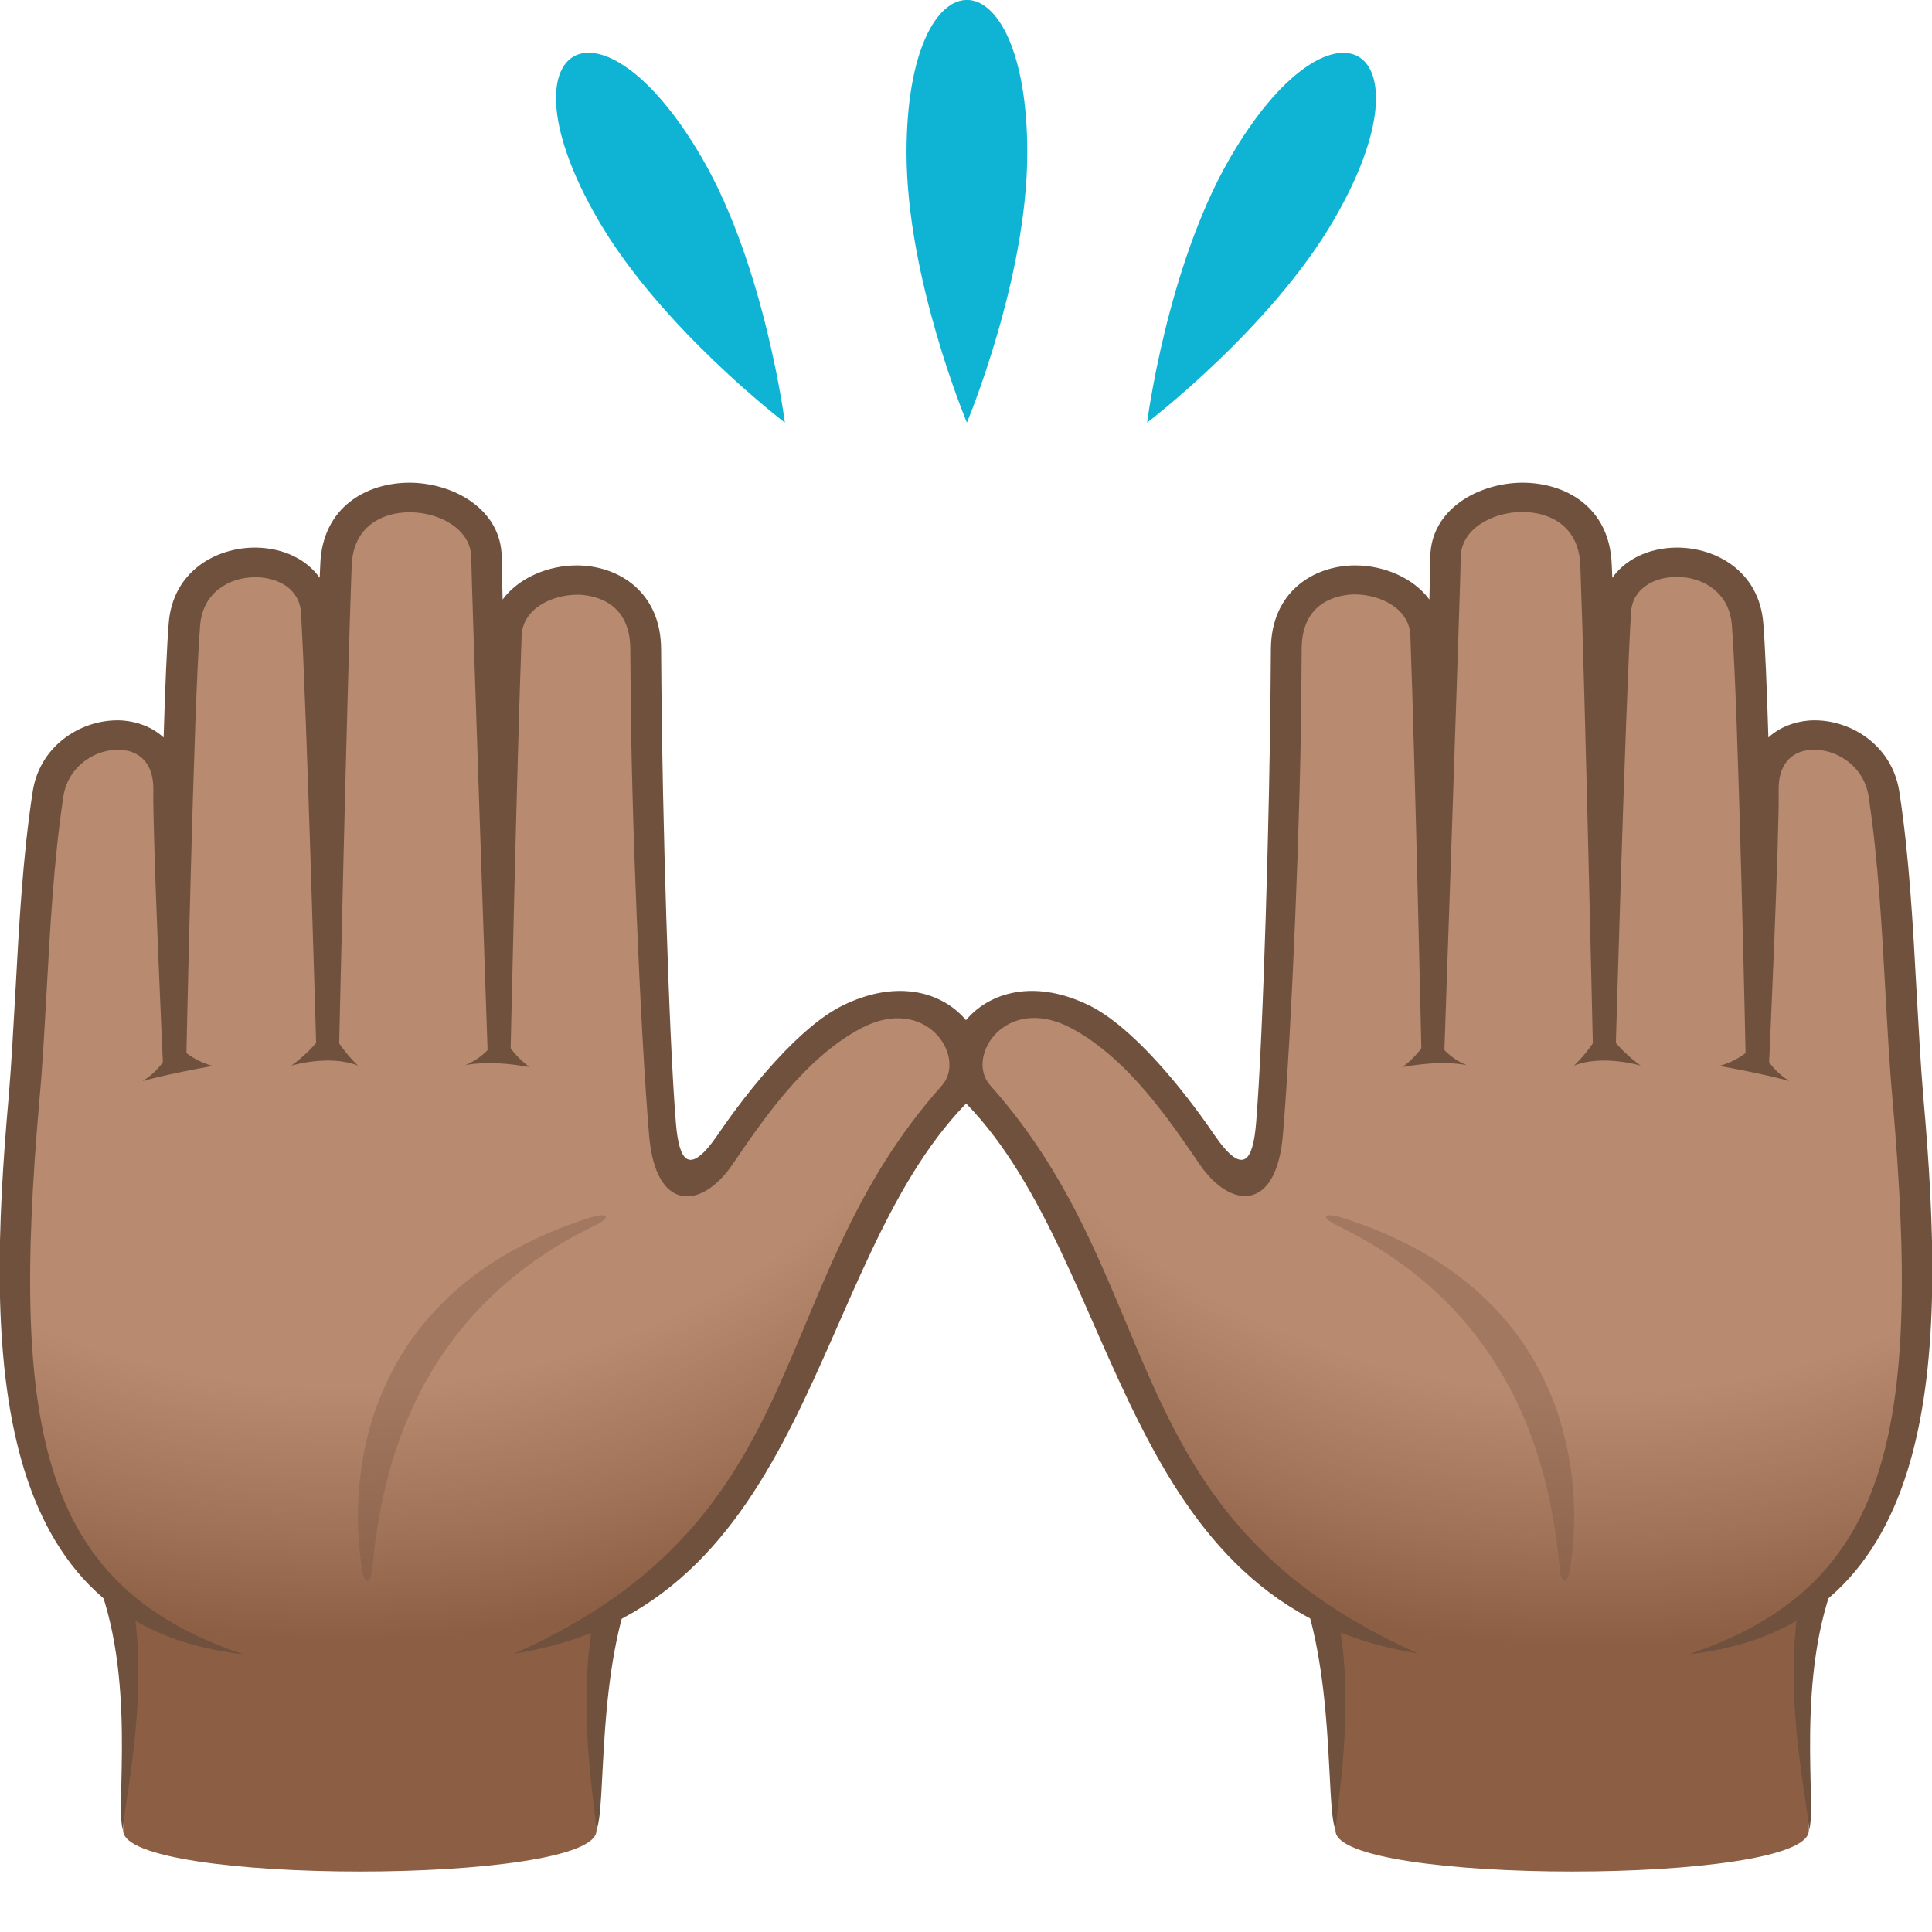 <?xml version="1.0" encoding="utf-8"?>
<!-- Generator: Adobe Illustrator 24.1.2, SVG Export Plug-In . SVG Version: 6.00 Build 0)  -->
<svg version="1.1" id="Layer_1" xmlns="http://www.w3.org/2000/svg" xmlns:xlink="http://www.w3.org/1999/xlink" x="0px" y="0px"
	 width="64px" height="64px" viewBox="0 0 64 64" style="enable-background:new 0 0 64 64;" xml:space="preserve">
<path fill="#8C5F44" d="M3.68,52.13c1.14,1.15,0.4,7.83,0.4,8.51c0,1.81,15.68,1.81,15.68,0c0-0.62-0.47-7.57,0.88-8.51H3.68z"/>
<path fill="#70513D" d="M20.06,52.13c-1.21,3.36-0.31,7.75-0.31,8.51c0.36-0.77-0.03-5.33,1.35-8.51H20.06z"/>
<path fill="#70513D" d="M4.18,52.13H3.13c1.44,3.39,0.66,7.82,0.95,8.51C4.04,59.95,5.16,55.53,4.18,52.13z"/>
<radialGradient id="SVGID_1_" cx="231.983" cy="-608.663" r="27.307" gradientTransform="matrix(-6.000000e-03 0.997 -1.186 7.204800e-03 -708.892 -199.732)" gradientUnits="userSpaceOnUse">
	<stop  offset="0.689" style="stop-color:#B88A6F"/>
	<stop  offset="0.87" style="stop-color:#A07358"/>
	<stop  offset="1" style="stop-color:#8C5F44"/>
</radialGradient>
<path fill="url(#SVGID_1_)" d="M26.98,34.6c-3.98,3.54-4.61,7.9-5.22,1.22c-0.32-3.45-0.32-8.18-0.36-14.31c-0.02-3.2-4.54-2.73-4.63-0.45
	c-0.16,4.36-0.25,13.83-0.25,13.83s-0.38-15.54-0.39-16.43c-0.03-2.41-4.86-2.94-4.99,0.25c-0.17,4.35-0.29,15.89-0.29,15.89
	s-0.18-11.13-0.37-14.34c-0.13-2.22-4.14-2.25-4.36,0.41c-0.21,2.55-0.39,13.95-0.39,13.95s-0.16-6.96-0.13-8.44
	c0.06-2.65-3.63-2.26-3.99,0.13c-0.51,3.34-0.52,7.02-0.79,10.04c-1.05,11.82,0.34,19.27,11.05,18.27
	c14.18,1.72,12.02-7.94,19.93-18.57C33.06,34.35,29.94,31.97,26.98,34.6z"/>
<path fill="#70513D" d="M27.91,33.31c-1.4,0.69-3.05,2.69-4.12,4.26c-1,1.47-1.3,0.83-1.4-0.37c-0.24-2.9-0.45-10.49-0.48-14.5
	l-0.01-1.2c-0.01-1.88-1.39-2.75-2.75-2.77c-0.02,0-0.03,0-0.05,0c-0.94,0-1.92,0.41-2.45,1.13c-0.02-0.76-0.03-1.27-0.03-1.41
	c-0.02-1.57-1.57-2.44-3.02-2.46c-1.46-0.01-2.92,0.81-2.99,2.7c-0.01,0.14-0.01,0.29-0.02,0.45c-0.43-0.61-1.2-0.99-2.12-1
	c-0.01,0-0.02,0-0.03,0c-1.28,0-2.71,0.78-2.85,2.49c-0.06,0.72-0.12,2.14-0.17,3.8c-0.38-0.35-0.87-0.52-1.33-0.56
	c-1.29-0.1-2.77,0.76-3.01,2.37c-0.33,2.16-0.45,4.43-0.57,6.62c-0.07,1.22-0.13,2.37-0.22,3.45c-0.76,8.53-0.69,17.55,7.77,18.49
	c-6.64-2.23-7.73-7.29-6.75-18.41c0.1-1.09,0.16-2.25,0.23-3.48c0.12-2.17,0.24-4.41,0.56-6.53c0.16-1.03,1.11-1.6,1.92-1.54
	c0.69,0.05,1.07,0.54,1.06,1.32C5.05,27.65,5.4,35.3,5.4,35.3l0.77-0.17c0,0,0.25-11.91,0.46-14.42c0.09-1.1,0.98-1.59,1.83-1.59
	c0.01,0,0.02,0,0.02,0c0.71,0.01,1.44,0.37,1.49,1.17c0.19,3.17,0.51,14.54,0.51,14.54l0.75,0c0,0,0.26-11.81,0.42-16.1
	c0.05-1.3,1.02-1.76,1.92-1.76c0.01,0,0.02,0,0.03,0c0.98,0.01,2,0.57,2.01,1.49c0.01,0.88,0.55,16.56,0.55,16.56l0.75-0.01
	c0,0,0.21-9.64,0.37-13.95c0.03-0.87,0.96-1.36,1.86-1.36c0.41,0.01,1.73,0.15,1.74,1.79l0.01,1.2c0.02,4.21,0.32,11.4,0.61,14.89
	c0.21,2.62,1.76,2.47,2.76,1c0.94-1.37,2.34-3.49,4.25-4.51c2.18-1.16,3.53,0.95,2.69,1.89c-5.96,6.68-4.05,14.33-14.17,18.82
	c9.9-1.55,9.78-12.83,14.94-18.19C33.65,34.87,31.4,31.59,27.91,33.31z"/>
<path fill="#70513D" d="M17.55,35.35c-1.42-0.26-2.15-0.06-2.15-0.06s0.94-0.34,1.14-1.2C16.92,34.95,17.55,35.35,17.55,35.35z"/>
<path fill="#70513D" d="M11.86,35.3c-0.95-0.38-2.21,0-2.21,0s0.94-0.65,1.22-1.39C11.25,34.76,11.86,35.3,11.86,35.3z"/>
<path fill="#70513D" d="M5.71,34.33c-0.08,0.99-0.99,1.48-0.99,1.48s0.81-0.23,2.33-0.5C7.05,35.31,6.09,35.09,5.71,34.33z"/>
<path opacity="0.3" fill="#70513D" d="M19.53,40.34c-7.82,2.49-7.99,9.04-7.53,11.68c0.1,0.57,0.29,0.36,0.33-0.01c0.26-2.78,1.15-8.39,7.35-11.4
	C20.28,40.32,20.17,40.14,19.53,40.34z"/>
<path fill="#8C5F44" d="M60.32,52.13c-1.14,1.15-0.4,7.83-0.4,8.51c0,1.81-15.68,1.81-15.68,0c0-0.62,0.47-7.57-0.88-8.51H60.32z"/>
<path fill="#70513D" d="M43.94,52.13c1.21,3.36,0.31,7.75,0.31,8.51c-0.36-0.77,0.03-5.33-1.35-8.51H43.94z"/>
<path fill="#70513D" d="M59.82,52.13h1.05c-1.44,3.39-0.66,7.82-0.95,8.51C59.96,59.95,58.84,55.53,59.82,52.13z"/>
<radialGradient id="SVGID_2_" cx="697.475" cy="-605.861" r="27.307" gradientTransform="matrix(6.000000e-03 0.997 1.186 7.204800e-03 766.775 -663.661)" gradientUnits="userSpaceOnUse">
	<stop  offset="0.689" style="stop-color:#B88A6F"/>
	<stop  offset="0.87" style="stop-color:#A07358"/>
	<stop  offset="1" style="stop-color:#8C5F44"/>
</radialGradient>
<path fill="url(#SVGID_2_)" d="M37.02,34.6c3.98,3.54,4.61,7.9,5.22,1.22c0.32-3.45,0.32-8.18,0.36-14.31c0.02-3.2,4.54-2.73,4.63-0.45
	c0.16,4.36,0.25,13.83,0.25,13.83s0.38-15.54,0.39-16.43c0.03-2.41,4.86-2.94,4.99,0.25c0.17,4.35,0.29,15.89,0.29,15.89
	s0.18-11.13,0.37-14.34c0.13-2.22,4.14-2.25,4.36,0.41c0.21,2.55,0.39,13.95,0.39,13.95s0.16-6.96,0.13-8.44
	c-0.06-2.65,3.63-2.26,3.99,0.13c0.51,3.34,0.53,7.02,0.79,10.04c1.05,11.82-0.34,19.27-11.05,18.27
	c-14.18,1.72-12.02-7.94-19.93-18.57C30.94,34.35,34.06,31.97,37.02,34.6z"/>
<path fill="#70513D" d="M36.09,33.31c1.4,0.69,3.05,2.69,4.12,4.26c1,1.47,1.3,0.83,1.4-0.37c0.24-2.9,0.45-10.49,0.48-14.5l0.01-1.2
	c0.01-1.88,1.39-2.75,2.75-2.77c0.02,0,0.03,0,0.05,0c0.94,0,1.92,0.41,2.45,1.13c0.02-0.76,0.03-1.27,0.03-1.41
	c0.02-1.57,1.57-2.44,3.02-2.46c1.46-0.01,2.92,0.81,2.99,2.7c0.01,0.14,0.01,0.29,0.02,0.45c0.43-0.61,1.2-0.99,2.12-1
	c0.01,0,0.02,0,0.03,0c1.28,0,2.71,0.78,2.85,2.49c0.06,0.72,0.12,2.14,0.17,3.8c0.38-0.35,0.87-0.52,1.33-0.56
	c1.29-0.1,2.77,0.76,3.01,2.37c0.33,2.16,0.45,4.43,0.57,6.62c0.07,1.22,0.13,2.37,0.22,3.45c0.76,8.53,0.69,17.55-7.77,18.49
	c6.64-2.23,7.73-7.29,6.75-18.41c-0.1-1.09-0.16-2.25-0.23-3.48c-0.12-2.17-0.24-4.41-0.56-6.53c-0.16-1.03-1.11-1.6-1.92-1.54
	c-0.69,0.05-1.07,0.54-1.06,1.32c0.03,1.48-0.32,9.13-0.32,9.13l-0.77-0.17c0,0-0.25-11.91-0.46-14.42
	c-0.09-1.1-0.98-1.59-1.83-1.59c-0.01,0-0.02,0-0.02,0c-0.71,0.01-1.44,0.37-1.49,1.17c-0.19,3.17-0.51,14.54-0.51,14.54l-0.75,0
	c0,0-0.26-11.81-0.42-16.1c-0.05-1.3-1.02-1.76-1.92-1.76c-0.01,0-0.02,0-0.03,0c-0.98,0.01-2,0.57-2.01,1.49
	c-0.01,0.88-0.55,16.56-0.55,16.56l-0.75-0.01c0,0-0.21-9.64-0.37-13.95c-0.03-0.87-0.96-1.36-1.86-1.36
	c-0.41,0.01-1.73,0.15-1.74,1.79l-0.01,1.2c-0.02,4.21-0.32,11.4-0.61,14.89c-0.21,2.62-1.76,2.47-2.76,1
	c-0.94-1.37-2.34-3.49-4.25-4.51c-2.18-1.16-3.53,0.95-2.69,1.89c5.96,6.68,4.05,14.33,14.17,18.82
	c-9.9-1.55-9.78-12.83-14.94-18.19C30.35,34.87,32.6,31.59,36.09,33.31z"/>
<path fill="#70513D" d="M46.45,35.35c1.42-0.26,2.15-0.06,2.15-0.06s-0.94-0.34-1.14-1.2C47.08,34.95,46.45,35.35,46.45,35.35z"/>
<path fill="#70513D" d="M52.14,35.3c0.95-0.38,2.21,0,2.21,0s-0.94-0.65-1.22-1.39C52.75,34.76,52.14,35.3,52.14,35.3z"/>
<path fill="#70513D" d="M58.29,34.33c0.08,0.99,0.99,1.48,0.99,1.48s-0.81-0.23-2.33-0.5C56.95,35.31,57.91,35.09,58.29,34.33z"/>
<path opacity="0.3" fill="#70513D" d="M44.47,40.34c7.82,2.49,7.99,9.04,7.53,11.68c-0.1,0.57-0.29,0.36-0.33-0.01c-0.26-2.78-1.15-8.39-7.35-11.4
	C43.72,40.32,43.83,40.14,44.47,40.34z"/>
<path fill="#0FB4D4" d="M30.03,5.06c0,4.17,2,8.94,2,8.94s2-4.77,2-8.94C34.03-1.69,30.03-1.69,30.03,5.06z"/>
<path fill="#0FB4D4" d="M19.8,7.26C21.89,10.87,26,14,26,14s-0.65-5.13-2.73-8.74C19.89-0.59,16.42,1.41,19.8,7.26z"/>
<path fill="#0FB4D4" d="M40.73,5.26C38.65,8.87,38,14,38,14s4.11-3.13,6.2-6.74C47.58,1.42,44.11-0.59,40.73,5.26z"/>
</svg>
